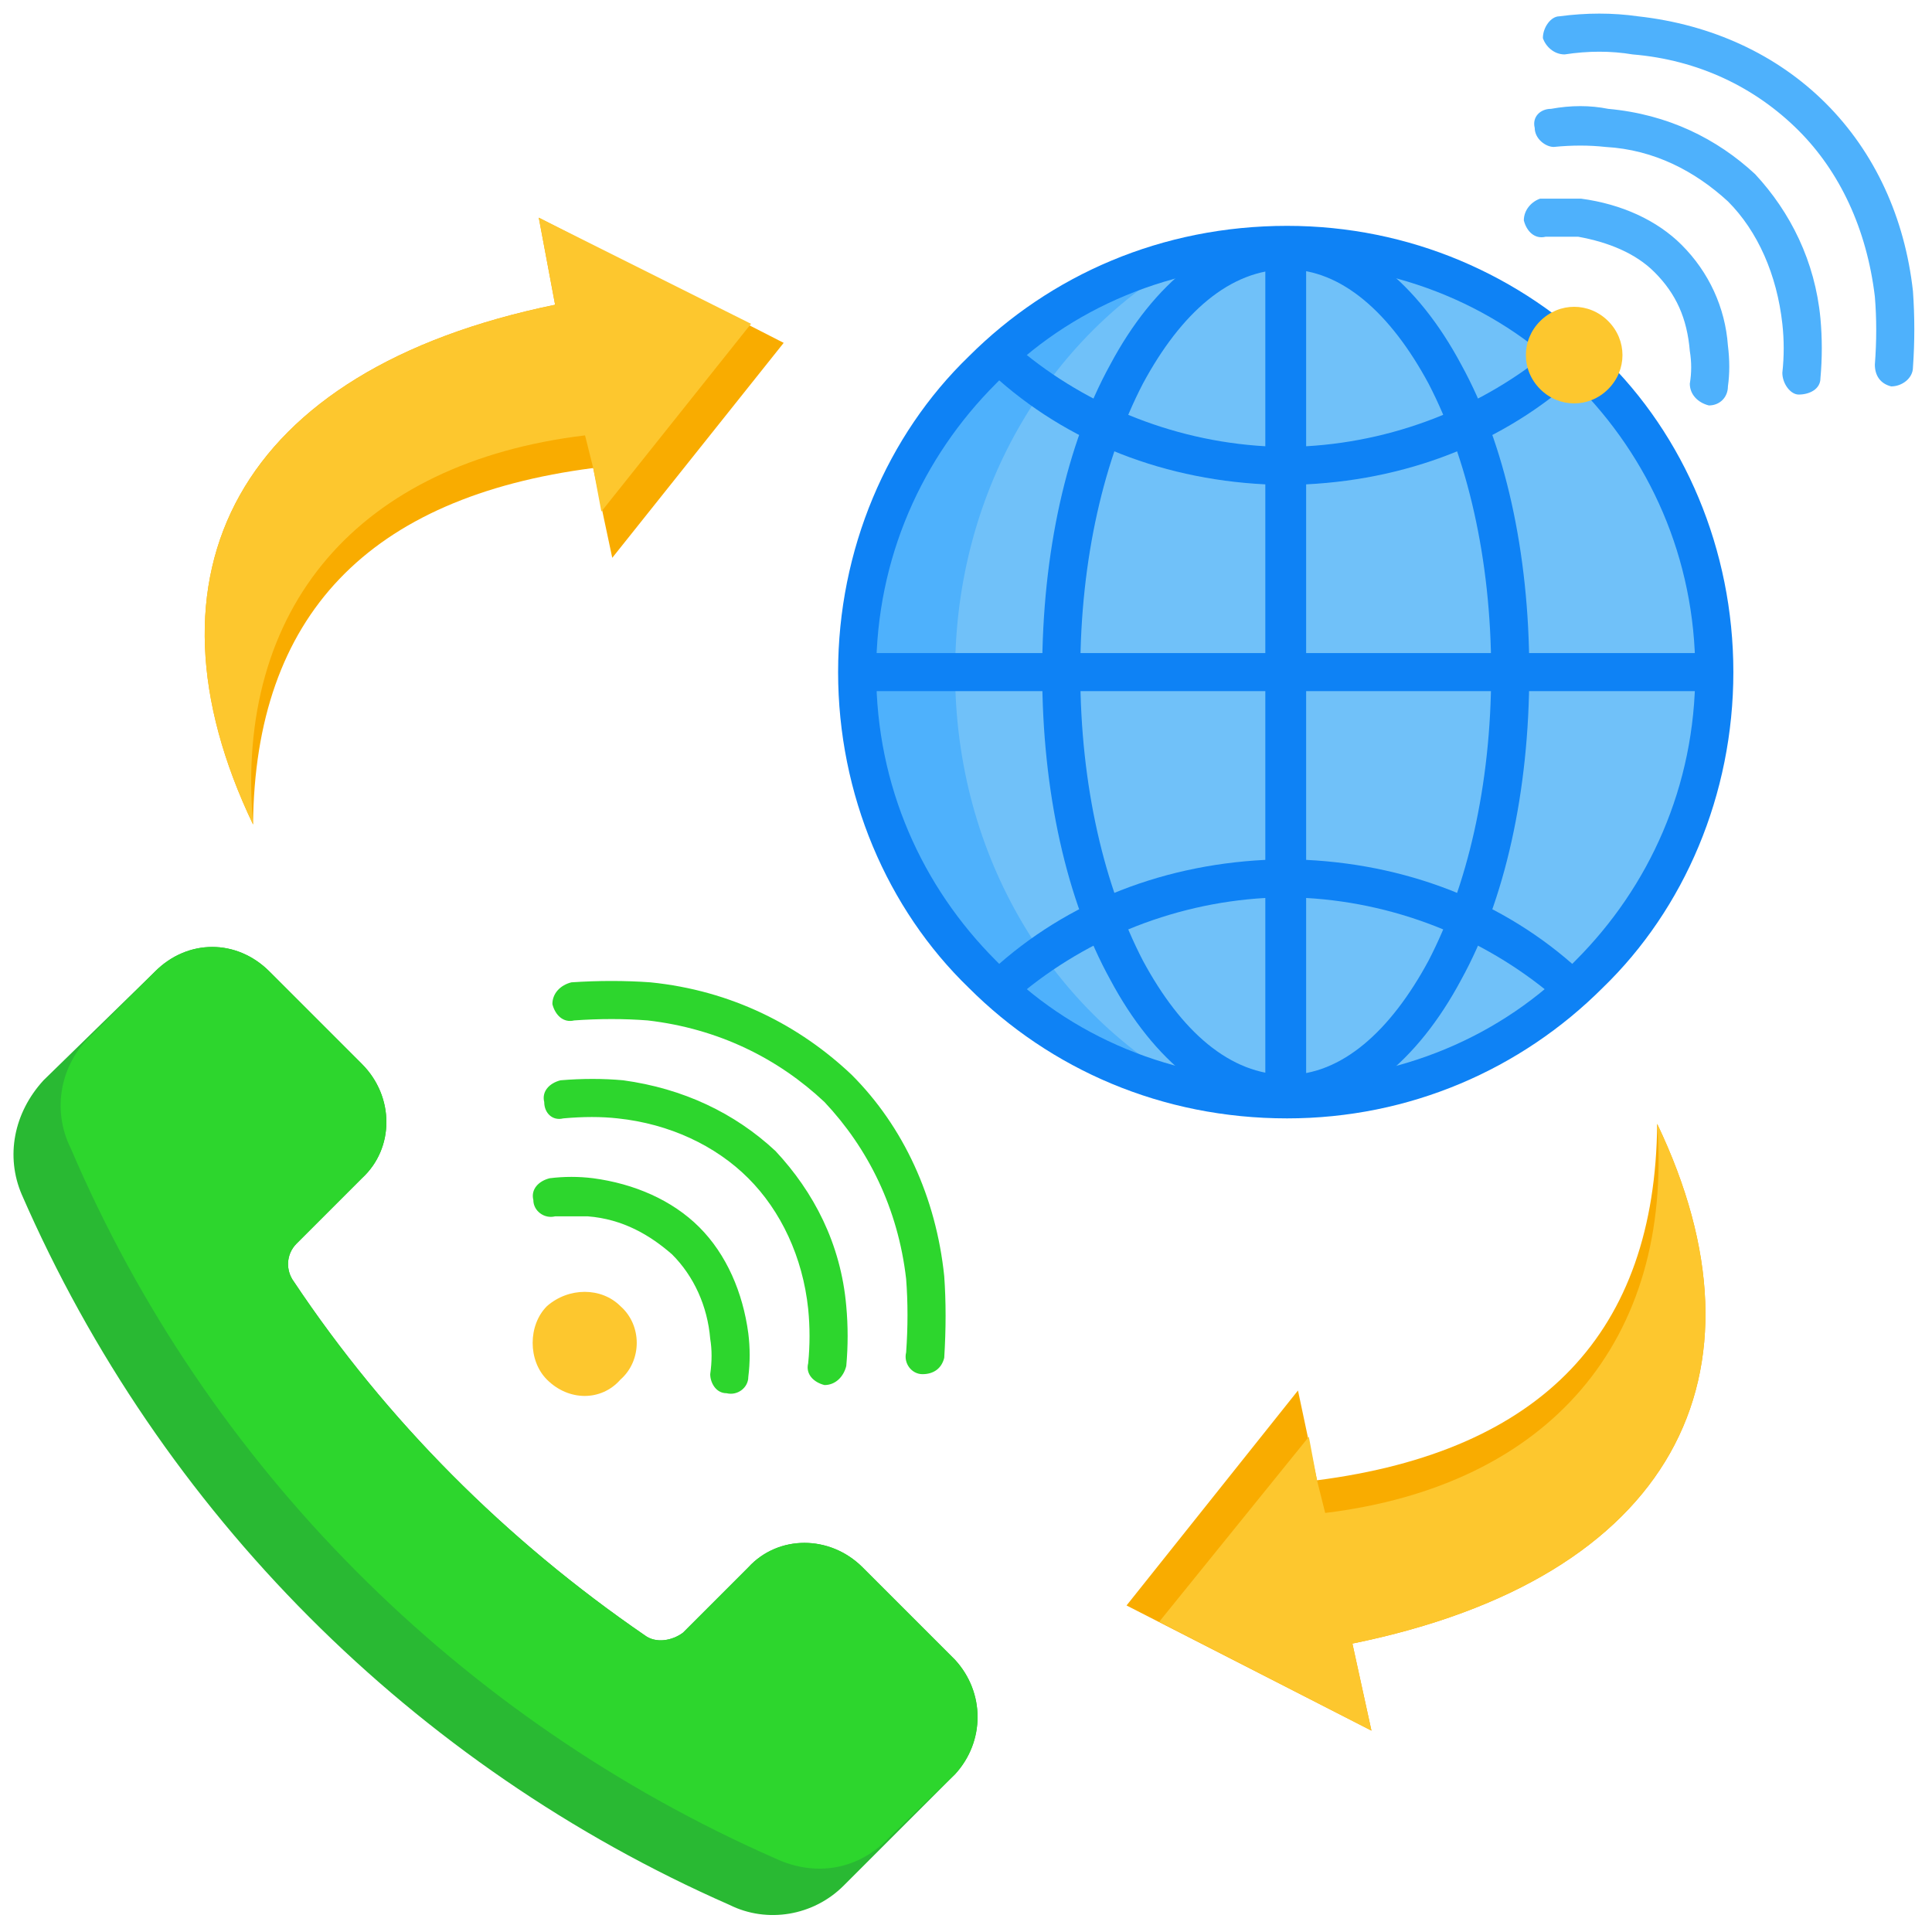<svg version="1.2" xmlns="http://www.w3.org/2000/svg" viewBox="0 0 71 71" width="71" height="71"><style>.a{fill:#2dd62d}.b{fill:#4eb1fc}.c{fill:#70c1f9}.d{fill:#0e82f5}.e{fill:#29b933}.f{fill:#fdc72e}.g{fill:#f9ac00}</style><path fill-rule="evenodd" class="a" d="m21.1 37.5c-0.4 0.1-0.7-0.2-0.8-0.6 0-0.4 0.3-0.7 0.7-0.8q1.5-0.1 2.9 0c3 0.3 5.5 1.6 7.4 3.4 1.9 1.9 3.1 4.5 3.4 7.4q0.1 1.4 0 3c-0.1 0.4-0.4 0.6-0.8 0.6-0.4 0-0.7-0.4-0.6-0.8q0.1-1.4 0-2.7c-0.3-2.6-1.4-4.8-3-6.5-1.7-1.6-3.9-2.7-6.5-3q-1.3-0.1-2.7 0zm-1.5 6.6c-0.1-0.4 0.2-0.7 0.6-0.8q0.8-0.1 1.6 0c1.5 0.2 2.9 0.8 3.9 1.8 1 1 1.6 2.4 1.8 3.9q0.1 0.8 0 1.6c0 0.4-0.4 0.7-0.8 0.6-0.4 0-0.6-0.4-0.6-0.7q0.1-0.7 0-1.3c-0.1-1.2-0.6-2.3-1.4-3.1-0.8-0.7-1.8-1.3-3.1-1.4q-0.6 0-1.2 0c-0.4 0.1-0.8-0.2-0.8-0.6zm0.4-3.6c-0.1-0.4 0.2-0.7 0.6-0.8q1.2-0.1 2.3 0c2.2 0.3 4.1 1.2 5.6 2.6 1.4 1.5 2.4 3.4 2.6 5.7q0.1 1.1 0 2.2c-0.1 0.4-0.4 0.7-0.8 0.7-0.4-0.1-0.7-0.4-0.6-0.8q0.1-1 0-2c-0.2-1.9-1-3.6-2.2-4.8-1.2-1.2-2.9-2-4.8-2.2q-0.9-0.1-2 0c-0.4 0.1-0.7-0.2-0.7-0.6z"/><path fill-rule="evenodd" class="b" d="m57.5 2c-0.4 0-0.7-0.3-0.8-0.6 0-0.4 0.3-0.8 0.6-0.8q1.5-0.2 2.9 0c2.7 0.3 5.1 1.4 6.9 3.2 1.8 1.8 2.9 4.2 3.2 6.9q0.1 1.4 0 2.8c0 0.4-0.4 0.7-0.8 0.7-0.4-0.1-0.6-0.4-0.6-0.8q0.1-1.3 0-2.5c-0.3-2.5-1.3-4.6-2.8-6.1-1.6-1.6-3.7-2.6-6.1-2.8q-1.2-0.2-2.5 0zm-1.5 6.1c0-0.4 0.3-0.7 0.6-0.8q0.8 0 1.5 0c1.5 0.2 2.8 0.8 3.7 1.7 1 1 1.6 2.3 1.7 3.7q0.1 0.8 0 1.5c0 0.4-0.3 0.7-0.7 0.7-0.4-0.1-0.7-0.4-0.7-0.8q0.1-0.6 0-1.2c-0.1-1.2-0.5-2.1-1.3-2.9-0.7-0.7-1.7-1.1-2.8-1.3q-0.6 0-1.2 0c-0.4 0.1-0.7-0.2-0.8-0.6zm0.4-3.4c-0.1-0.4 0.2-0.7 0.6-0.7q1.1-0.2 2.1 0c2.2 0.2 4 1.1 5.4 2.4 1.3 1.4 2.2 3.2 2.4 5.3q0.1 1.1 0 2.2c0 0.4-0.4 0.6-0.8 0.6-0.3 0-0.6-0.4-0.6-0.8q0.1-0.9 0-1.8c-0.2-1.8-0.9-3.4-2-4.5-1.2-1.1-2.7-1.9-4.5-2q-0.9-0.1-1.9 0c-0.3 0-0.7-0.3-0.7-0.7z"/><path fill-rule="evenodd" class="b" d="m47.3 40.4c-8.8 0-15.8-7-15.8-15.7 0-8.7 7-15.7 15.8-15.7 8.7 0 15.7 7 15.7 15.7 0 8.7-7 15.7-15.7 15.7z"/><path fill-rule="evenodd" class="c" d="m47.3 9c8.6 0 15.7 7 15.7 15.7 0 8.7-7.1 15.7-15.7 15.7q-1.7 0-3.3-0.3c-5.3-2.8-8.9-8.6-8.9-15.4 0-6.8 3.6-12.6 8.9-15.4q1.6-0.3 3.3-0.3z"/><path fill-rule="evenodd" class="d" d="m37.2 36.8c2.5-2.2 5.8-3.6 9.3-3.8v7.4h1.5v-7.4c3.5 0.2 6.8 1.6 9.3 3.8q0.5-0.4 1-0.9c-2.7-2.6-6.3-4.1-10.3-4.3v-6.2h15v-1.4h-15v-6.2c4-0.2 7.6-1.7 10.3-4.3q-0.5-0.5-1-0.9c-2.5 2.2-5.8 3.6-9.3 3.8v-7.4h-1.5v7.4c-3.5-0.2-6.8-1.6-9.3-3.8q-0.5 0.4-1 0.9c2.7 2.6 6.3 4.1 10.3 4.3v6.2h-15v1.4h15v6.2c-4 0.2-7.6 1.7-10.3 4.3q0.5 0.5 1 0.9z"/><path fill-rule="evenodd" class="d" d="m35.6 13.1c3-3 7.1-4.8 11.7-4.8 4.5 0 8.6 1.8 11.6 4.8 3 2.9 4.8 7.1 4.8 11.6 0 4.5-1.8 8.7-4.8 11.6-3 3-7.1 4.8-11.6 4.8-4.6 0-8.7-1.8-11.7-4.8-3-2.9-4.8-7.1-4.8-11.6 0-4.5 1.8-8.7 4.8-11.6zm11.7-3.4c-4.2 0-8 1.6-10.7 4.4-2.7 2.7-4.4 6.4-4.4 10.6 0 4.2 1.7 7.9 4.4 10.6 2.7 2.8 6.5 4.4 10.7 4.4 4.1 0 7.9-1.6 10.6-4.4 2.7-2.7 4.4-6.4 4.4-10.6 0-4.2-1.7-7.9-4.4-10.6-2.7-2.8-6.5-4.4-10.6-4.4z"/><path fill-rule="evenodd" class="d" d="m40.8 13.4c1.6-3 3.9-4.9 6.5-4.9 2.5 0 4.8 1.9 6.4 4.9 1.6 2.9 2.5 6.9 2.5 11.3 0 4.4-0.9 8.4-2.5 11.3-1.6 3-3.9 4.9-6.4 4.9-2.6 0-4.9-1.9-6.5-4.9-1.6-2.9-2.5-6.9-2.5-11.3 0-4.4 0.9-8.4 2.5-11.3zm6.5-3.5c-2.1 0-3.9 1.6-5.3 4.2-1.4 2.7-2.3 6.4-2.3 10.6 0 4.2 0.9 7.9 2.3 10.6 1.4 2.6 3.2 4.2 5.3 4.2 2 0 3.8-1.6 5.2-4.2 1.4-2.7 2.3-6.4 2.3-10.6 0-4.2-0.9-7.9-2.3-10.6-1.4-2.6-3.2-4.2-5.2-4.2z"/><path fill-rule="evenodd" class="e" d="m27.5 57.6l-2.4 2.4c-0.4 0.3-1 0.4-1.4 0.1-5.1-3.5-9.5-7.9-12.9-13-0.3-0.4-0.3-1 0.1-1.4l2.4-2.4c1.2-1.1 1.2-3 0-4.2l-3.4-3.4c-1.2-1.2-3-1.2-4.2 0l-4.1 4c-1.1 1.2-1.4 2.8-0.8 4.2 5.1 11.7 14.4 21 26 26.1 1.4 0.7 3.1 0.4 4.2-0.7l4.1-4.1c1.1-1.2 1.1-3 0-4.2l-3.4-3.4c-1.2-1.2-3.1-1.2-4.2 0z"/><path fill-rule="evenodd" class="a" d="m27.5 57.6l-2.4 2.4c-0.4 0.3-1 0.4-1.4 0.1-5.1-3.5-9.5-7.9-12.9-13-0.3-0.4-0.3-1 0.1-1.4l1.7-1.7 0.7-0.7c1.2-1.1 1.2-3 0-4.2l-3.4-3.4c-1.2-1.2-3-1.2-4.2 0l-2.3 2.3c-1.2 1.1-1.5 2.8-0.8 4.2 5 11.7 14.3 21 25.9 26.1 1.5 0.7 3.1 0.4 4.2-0.8l2.4-2.3c1.1-1.2 1.1-3 0-4.2l-3.4-3.4c-1.2-1.2-3.1-1.2-4.2 0z"/><path fill-rule="evenodd" class="f" d="m22.8 48c0.8 0.7 0.8 2 0 2.7-0.7 0.8-1.9 0.8-2.7 0-0.7-0.7-0.7-2 0-2.7 0.8-0.7 2-0.7 2.7 0z"/><path fill-rule="evenodd" class="g" d="m48.4 54.4q12.4-1.6 12.5-13.1c4.4 9.2 0.6 16.7-11.2 19.1l0.7 3.2-9-4.6 6.3-7.9c0 0 0.7 3.3 0.7 3.3z"/><path fill-rule="evenodd" class="f" d="m48.4 54.4l0.3 1.2c8.2-1 12.8-6.3 12.2-14.3 4.4 9.2 0.6 16.7-11.2 19.1l0.7 3.2-7.8-4 5.5-6.8c0 0 0.3 1.6 0.3 1.6z"/><path fill-rule="evenodd" class="g" d="m21.8 17.2q-12.4 1.6-12.5 13.1c-4.4-9.2-0.6-16.7 11.1-19.1l-0.6-3.2 9 4.6-6.3 7.9c0 0-0.7-3.3-0.7-3.3z"/><path fill-rule="evenodd" class="f" d="m21.8 17.2l-0.3-1.2c-8.3 1-12.9 6.3-12.2 14.3-4.4-9.2-0.6-16.7 11.1-19.1l-0.6-3.2 7.8 3.9-5.5 6.9c0 0-0.3-1.6-0.3-1.6z"/><path fill-rule="evenodd" class="f" d="m59.1 11.8c0.7 0.7 0.7 1.8 0 2.5-0.7 0.7-1.8 0.7-2.5 0-0.7-0.7-0.7-1.8 0-2.5 0.7-0.7 1.8-0.7 2.5 0z"/></svg>